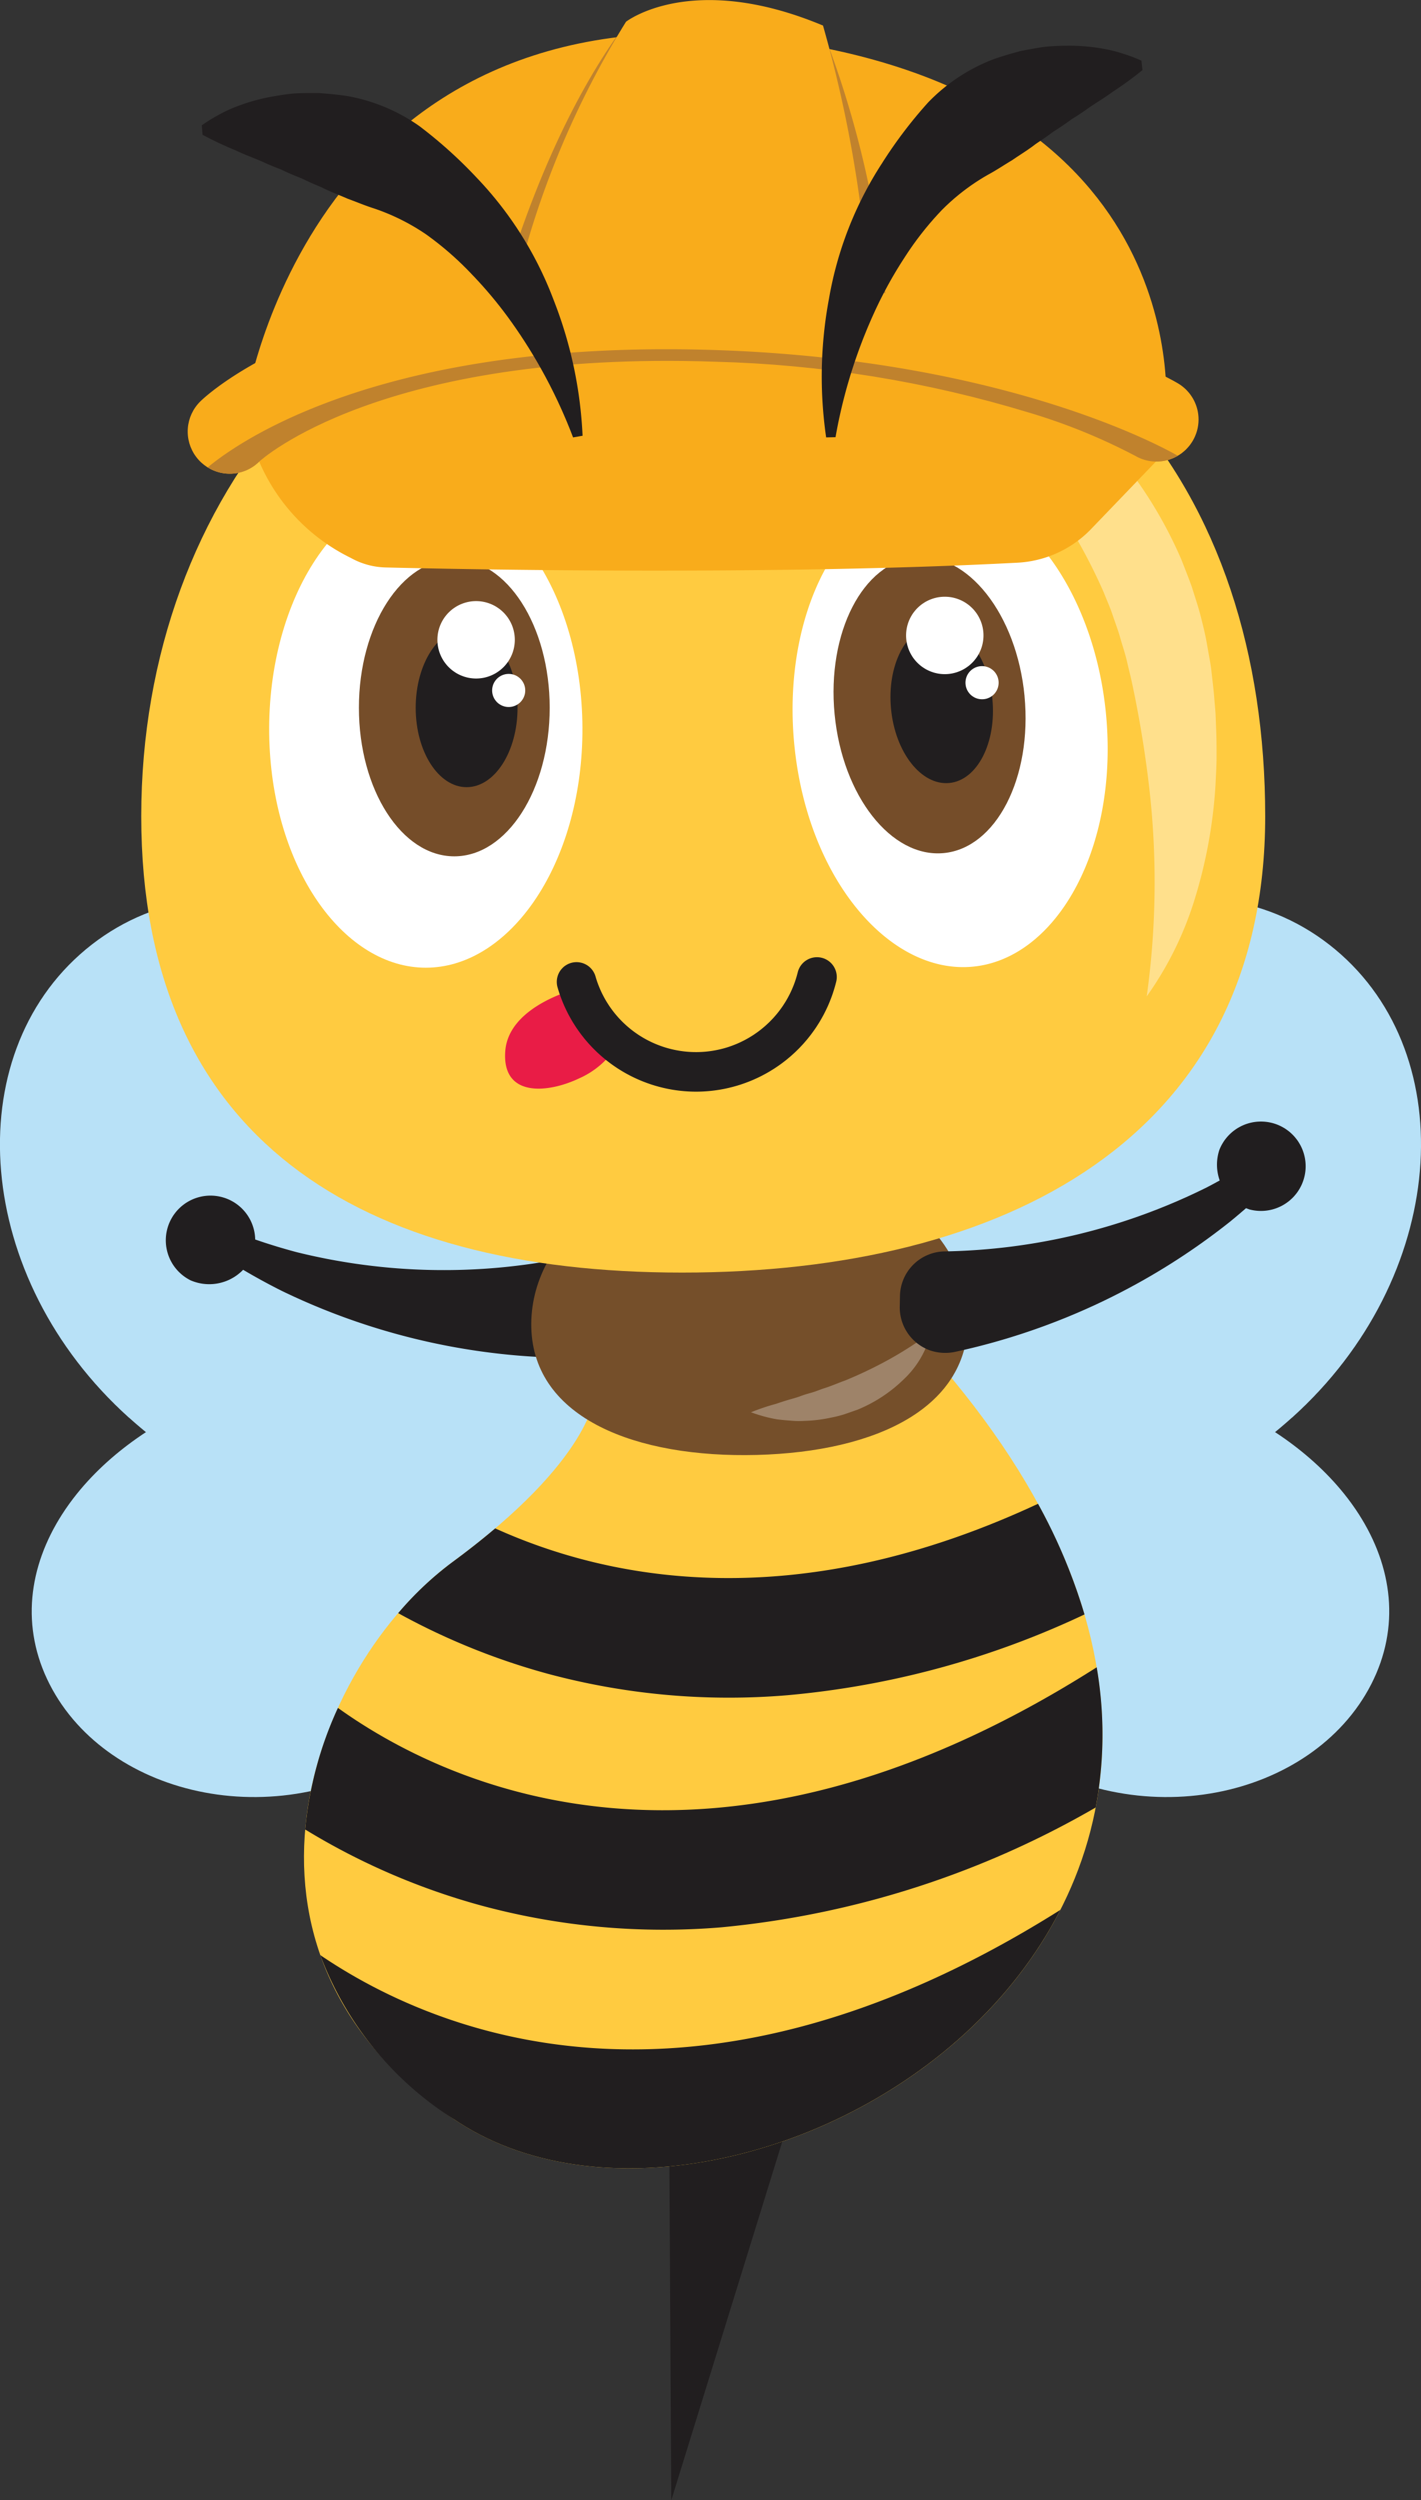 <svg xmlns="http://www.w3.org/2000/svg" width="55.481" height="97.613"><rect width="100%" height="100%" fill="#333333" stroke="none"/><defs><clipPath id="a"><path fill="none" d="M0 0h55.481v97.613H0z"/></clipPath><clipPath id="b"><path fill="none" d="M0 0h14.987v27.437H0z"/></clipPath><clipPath id="c"><path fill="none" d="M0 0h7.02v3.457H0z"/></clipPath><clipPath id="d"><path fill="none" d="M0 0h15.744v12.928H0z"/></clipPath><clipPath id="e"><path d="M12.921 23.191a1.648 1.648 0 00.817 2.787 1.63 1.63 0 001.484-.438c.046-.044 4.754-4.352 17.811-3.9a46.12 46.12 0 0112.213 1.977 23.019 23.019 0 014.172 1.694 1.644 1.644 0 001.67-2.833c-.257-.152-6.438-3.724-17.941-4.125-.7-.024-1.367-.036-2.021-.036-13.131 0-18 4.662-18.205 4.87" transform="translate(-12.43 -18.321)" fill="none"/></clipPath><clipPath id="f"><path fill="none" d="M0 0h39.467v7.691H0z"/></clipPath></defs><g clip-path="url(#a)"><g clip-path="url(#a)"><path d="M5.031 55.341c4.926 4.433 12.876 6.682 16.369 3.776s2.72-11.135-.751-16.783c-4.264-6.942-12.3-9.434-17.3-5.268s-4.377 12.824 1.68 18.276" fill="#b8e1f7"/><path d="M16.159 68.163c4.15-2.938 7.175-8.506 5.589-11.61s-7.871-3.916-12.682-2.273C3.151 56.301-.33 61.309 1.937 65.754s9.117 6.018 14.217 2.409" fill="#b8e1f7"/><path d="M24.324 50.812a1.78 1.78 0 01-.768 1.922 1.879 1.879 0 01-1.012.279 26.16 26.16 0 01-11.534-2.612 24.553 24.553 0 01-2.375-1.359l-.057-.037a.536.536 0 01.507-.938l.048.019a23.189 23.189 0 002.451.8 23.9 23.9 0 0010.564.209 1.772 1.772 0 012.077 1.315z" fill="#211e1f"/><path d="M50.448 55.341c-4.926 4.433-12.876 6.682-16.369 3.776s-2.72-11.135.751-16.783c4.264-6.942 12.3-9.434 17.3-5.268s4.377 12.824-1.68 18.276" fill="#b8e1f7"/><path d="M39.321 68.163c-4.15-2.938-7.175-8.506-5.589-11.61s7.871-3.916 12.682-2.273c5.915 2.018 9.4 7.029 7.124 11.474s-9.117 6.018-14.217 2.409" fill="#b8e1f7"/><path d="M26.109 79.837l.1 17.776 6.225-20.11z" fill="#211e1f"/><path d="M23.219 54.469s-.077 2.489-5.547 6.51-9.757 15.163.085 21.78C29.123 90.4 56.21 73.897 35.419 51.84z" fill="#ffcb40"/><path d="M37.794 51.389c.093 3.548-3.537 5.29-8.244 5.413s-8.715-1.422-8.806-4.97 3.65-6.523 8.358-6.646 8.6 2.653 8.693 6.2" fill="#754f2a"/><path d="M49.398 31.87c0 12.574-10.194 17.813-22.767 17.813S5.515 44.444 5.515 31.87 14.061 9.103 26.631 9.103c15.651 0 22.767 10.194 22.767 22.767" fill="#ffcb40"/><path d="M22.725 29.142c-.231 4.918-2.955 8.638-6.1 8.638s-5.867-3.721-6.1-8.638c-.25-5.321 2.471-9.969 6.1-9.969s6.347 4.648 6.1 9.969" fill="#fff"/><path d="M21.462 27.632c0 3.2-1.668 5.8-3.725 5.8s-3.724-2.6-3.724-5.8 1.667-5.8 3.724-5.8 3.725 2.6 3.725 5.8" fill="#754d29"/><path d="M20.207 27.632c0 1.71-.891 3.1-1.989 3.1s-1.988-1.388-1.988-3.1.89-3.1 1.988-3.1 1.989 1.392 1.989 3.1" fill="#211e1f"/><path d="M20.1 24.977a1.511 1.511 0 11-1.511-1.509 1.511 1.511 0 011.511 1.511" fill="#fff"/><path d="M20.507 26.955a.646.646 0 10-.646.647.646.646 0 00.646-.647m22.724 1.602c.24 4.917-2.116 8.881-5.245 9.182s-6.2-3.145-6.895-8.017c-.757-5.274 1.508-10.159 5.119-10.506s6.764 4.02 7.021 9.341" fill="#fff"/><path d="M40.001 27.175c.305 3.189-1.106 5.934-3.153 6.13s-3.955-2.229-4.262-5.419 1.107-5.934 3.155-6.13 3.955 2.23 4.261 5.419" fill="#754d29"/><path d="M38.747 27.296c.163 1.7-.59 3.169-1.683 3.273s-2.112-1.191-2.275-2.893.59-3.169 1.685-3.274 2.111 1.191 2.274 2.894" fill="#211e1f"/><path d="M38.392 24.664a1.511 1.511 0 11-1.648-1.36 1.511 1.511 0 011.648 1.36" fill="#fff"/><path d="M38.987 26.592a.647.647 0 10-.581.705.645.645 0 00.581-.705" fill="#fff"/><path d="M19.335 59.669c-.49.416-1.041.853-1.662 1.31a12.818 12.818 0 00-2.127 2 26.622 26.622 0 005.825 2.362 27.252 27.252 0 009.372.842 34.239 34.239 0 0011.6-3.154 21.833 21.833 0 00-1.815-4.32c-9.406 4.387-16.641 3.02-21.192.961" fill="#211e1f"/><path d="M42.819 65.092c-15.082 9.6-25.524 4.526-29.625 1.586a14.542 14.542 0 00-1.278 4.747 26.643 26.643 0 006.891 2.974 27.238 27.238 0 009.372.844 35.922 35.922 0 0014.6-4.677 15.369 15.369 0 00.039-5.478m-1.417 9.475c-14.443 9.1-24.578 4.7-28.894 1.767a12.941 12.941 0 005.25 6.429c6.791 4.565 19.193.511 23.644-8.2" fill="#211e1f"/><g clip-path="url(#b)" transform="translate(32.513 11.471)" opacity=".4"><path d="M0 .001a11.577 11.577 0 012.127.423 17.813 17.813 0 012.055.729 18.992 18.992 0 013.82 2.194 17.99 17.99 0 011.712 1.445c.272.259.537.527.793.8s.508.56.739.862a16.908 16.908 0 012.362 3.912c.14.357.282.713.412 1.074.112.367.239.729.334 1.1s.189.743.254 1.119l.1.564c.035.188.065.377.083.557.041.366.087.729.113 1.1.015.183.034.366.044.55l.021.552c.017.367.017.736.017 1.1s-.026.737-.042 1.1a18.887 18.887 0 01-.777 4.337 13.231 13.231 0 01-1.908 3.91 32.351 32.351 0 00.092-8.2q-.233-1.991-.646-3.944c-.068-.329-.147-.626-.218-.939s-.177-.61-.262-.915-.2-.6-.3-.9-.232-.588-.347-.882a21.759 21.759 0 00-4.28-6.375A33.343 33.343 0 003.351 2.52 45.715 45.715 0 00.004-.012" fill="#fff"/></g><g clip-path="url(#c)" transform="translate(29.326 52.023)" opacity=".3"><path d="M7.02 0a3.685 3.685 0 01-1.069 1.835 5.648 5.648 0 01-1.8 1.179l-.508.177a4.434 4.434 0 01-.519.13 5.547 5.547 0 01-1.054.129 3.373 3.373 0 01-.529-.01c-.176-.012-.35-.029-.524-.05a5.712 5.712 0 01-1.021-.277 8.646 8.646 0 01.981-.33c.159-.054.315-.106.472-.152s.313-.085.463-.142.3-.1.455-.144.3-.106.445-.156c.3-.091.582-.218.873-.322a16.62 16.62 0 001.672-.8A14.882 14.882 0 007.017 0" fill="#fff"/></g><path d="M22.617 38.576s-2.751.64-2.889 2.457 1.652 1.656 2.889 1.065a3.309 3.309 0 001.624-1.55z" fill="#e91c46"/><path d="M27.169 42.62a5.638 5.638 0 01-5.4-4.072.771.771 0 111.482-.427 4.086 4.086 0 005.058 2.794 4.1 4.1 0 002.835-2.943.773.773 0 111.5.373 5.643 5.643 0 01-5.475 4.275m7.961 8.388a1.781 1.781 0 001.19 1.715 1.844 1.844 0 001.007.047 26.141 26.141 0 0010.7-5.076 24.65 24.65 0 002.02-1.846l.048-.05a.536.536 0 00-.7-.8l-.042.029a23.2 23.2 0 01-2.216 1.32 23.9 23.9 0 01-10.261 2.509 1.772 1.772 0 00-1.738 1.738z" fill="#211e1f"/><path d="M48.767 47.213a1.745 1.745 0 10-1.159-2.319 1.837 1.837 0 001.159 2.317m-41.32 2.777a1.745 1.745 0 112.407-.956 1.837 1.837 0 01-2.407.956" fill="#211e1f"/><path d="M9.611 15.69S12.138-.683 29.827 1.496c17.099 2.115 15.684 14.72 15.684 14.72s-14.96-7.411-35.9-.526" fill="#f9ac1b"/><g clip-path="url(#d)" transform="translate(18.977 .797)"><path d="M0 12.928S1.493 5.794 5.072.664c0 0 2.862-1.766 8.345.46a38.647 38.647 0 012.328 11.8z" fill="#c0822d"/></g><path d="M19.861 12.432A34.958 34.958 0 0124.442.849s2.556-2 7.691.149a49.529 49.529 0 011.879 12.175z" fill="#f9ac1b"/><path d="M10.121 18.021a7.447 7.447 0 003.579 3.762 2.933 2.933 0 001.349.371c2.919.071 15.1.32 24.685-.186a4.3 4.3 0 002.87-1.318l2.525-2.628s-4.7-4.382-16.906-5.257-18.1 5.255-18.1 5.255" fill="#f9ac1b"/></g><g clip-path="url(#e)" transform="translate(7.329 10.803)"><path d="M1.308 7.657A1.648 1.648 0 01.491 4.87C.712 4.652 6.059-.474 20.717.036c11.5.4 17.684 3.974 17.941 4.125a1.644 1.644 0 11-1.67 2.833 23.016 23.016 0 00-4.172-1.695 46.165 46.165 0 00-12.214-1.976C7.547 2.868 2.838 7.176 2.791 7.223a1.626 1.626 0 01-1.484.438" fill="#f9ac1b"/><g clip-path="url(#f)" transform="translate(0 2.832)"><path d="M1.307 7.656A1.648 1.648 0 01.49 4.869C.711 4.651 6.058-.476 20.716.035c11.5.4 17.684 3.974 17.941 4.125a1.644 1.644 0 11-1.67 2.833 23.016 23.016 0 00-4.172-1.695 46.165 46.165 0 00-12.214-1.976C7.546 2.867 2.837 7.175 2.79 7.222a1.626 1.626 0 01-1.484.438" fill="#c0822d"/></g></g><g clip-path="url(#a)" fill="#211e1f"><path d="M32.622 17.068a20.044 20.044 0 011.512-4.867 16.228 16.228 0 011.183-2.147 12.22 12.22 0 011.459-1.856 8.366 8.366 0 011.8-1.377c.329-.177.628-.381.942-.567.3-.208.613-.394.909-.624.153-.107.312-.207.466-.319l.233-.17.244-.157q.245-.161.49-.343c.171-.1.341-.216.514-.334.34-.251.709-.456 1.076-.727a13.836 13.836 0 001.156-.843l-.04-.369a5.958 5.958 0 00-.707-.268 5.311 5.311 0 00-.721-.186 7.565 7.565 0 00-1.462-.129c-.246 0-.494.011-.741.03s-.491.067-.736.111c-.123.021-.245.045-.368.07l-.361.1c-.239.072-.481.144-.718.231a7.044 7.044 0 00-2.512 1.67 17.588 17.588 0 00-1.808 2.385 14.107 14.107 0 00-2.064 5.271 16.509 16.509 0 00-.112 5.423zm-10.247.009a20.013 20.013 0 00-2.4-4.495 16.26 16.26 0 00-1.566-1.886 12.234 12.234 0 00-1.777-1.549 8.339 8.339 0 00-2.033-1.011c-.356-.112-.688-.256-1.031-.38-.332-.148-.676-.271-1.009-.441-.17-.075-.346-.144-.518-.225l-.261-.124-.269-.108a9.234 9.234 0 01-.545-.244c-.188-.07-.376-.148-.568-.231-.382-.183-.782-.311-1.195-.511a13.617 13.617 0 01-1.294-.61l-.03-.369a6.065 6.065 0 01.644-.4 5.249 5.249 0 01.673-.318 7.6 7.6 0 011.42-.403c.242-.042.487-.083.734-.11s.495-.027.744-.029h.374l.374.031c.249.025.5.051.749.091a7.037 7.037 0 012.782 1.167 17.686 17.686 0 012.224 2 14.1 14.1 0 013.019 4.79 16.514 16.514 0 011.13 5.3z"/></g></g></svg>